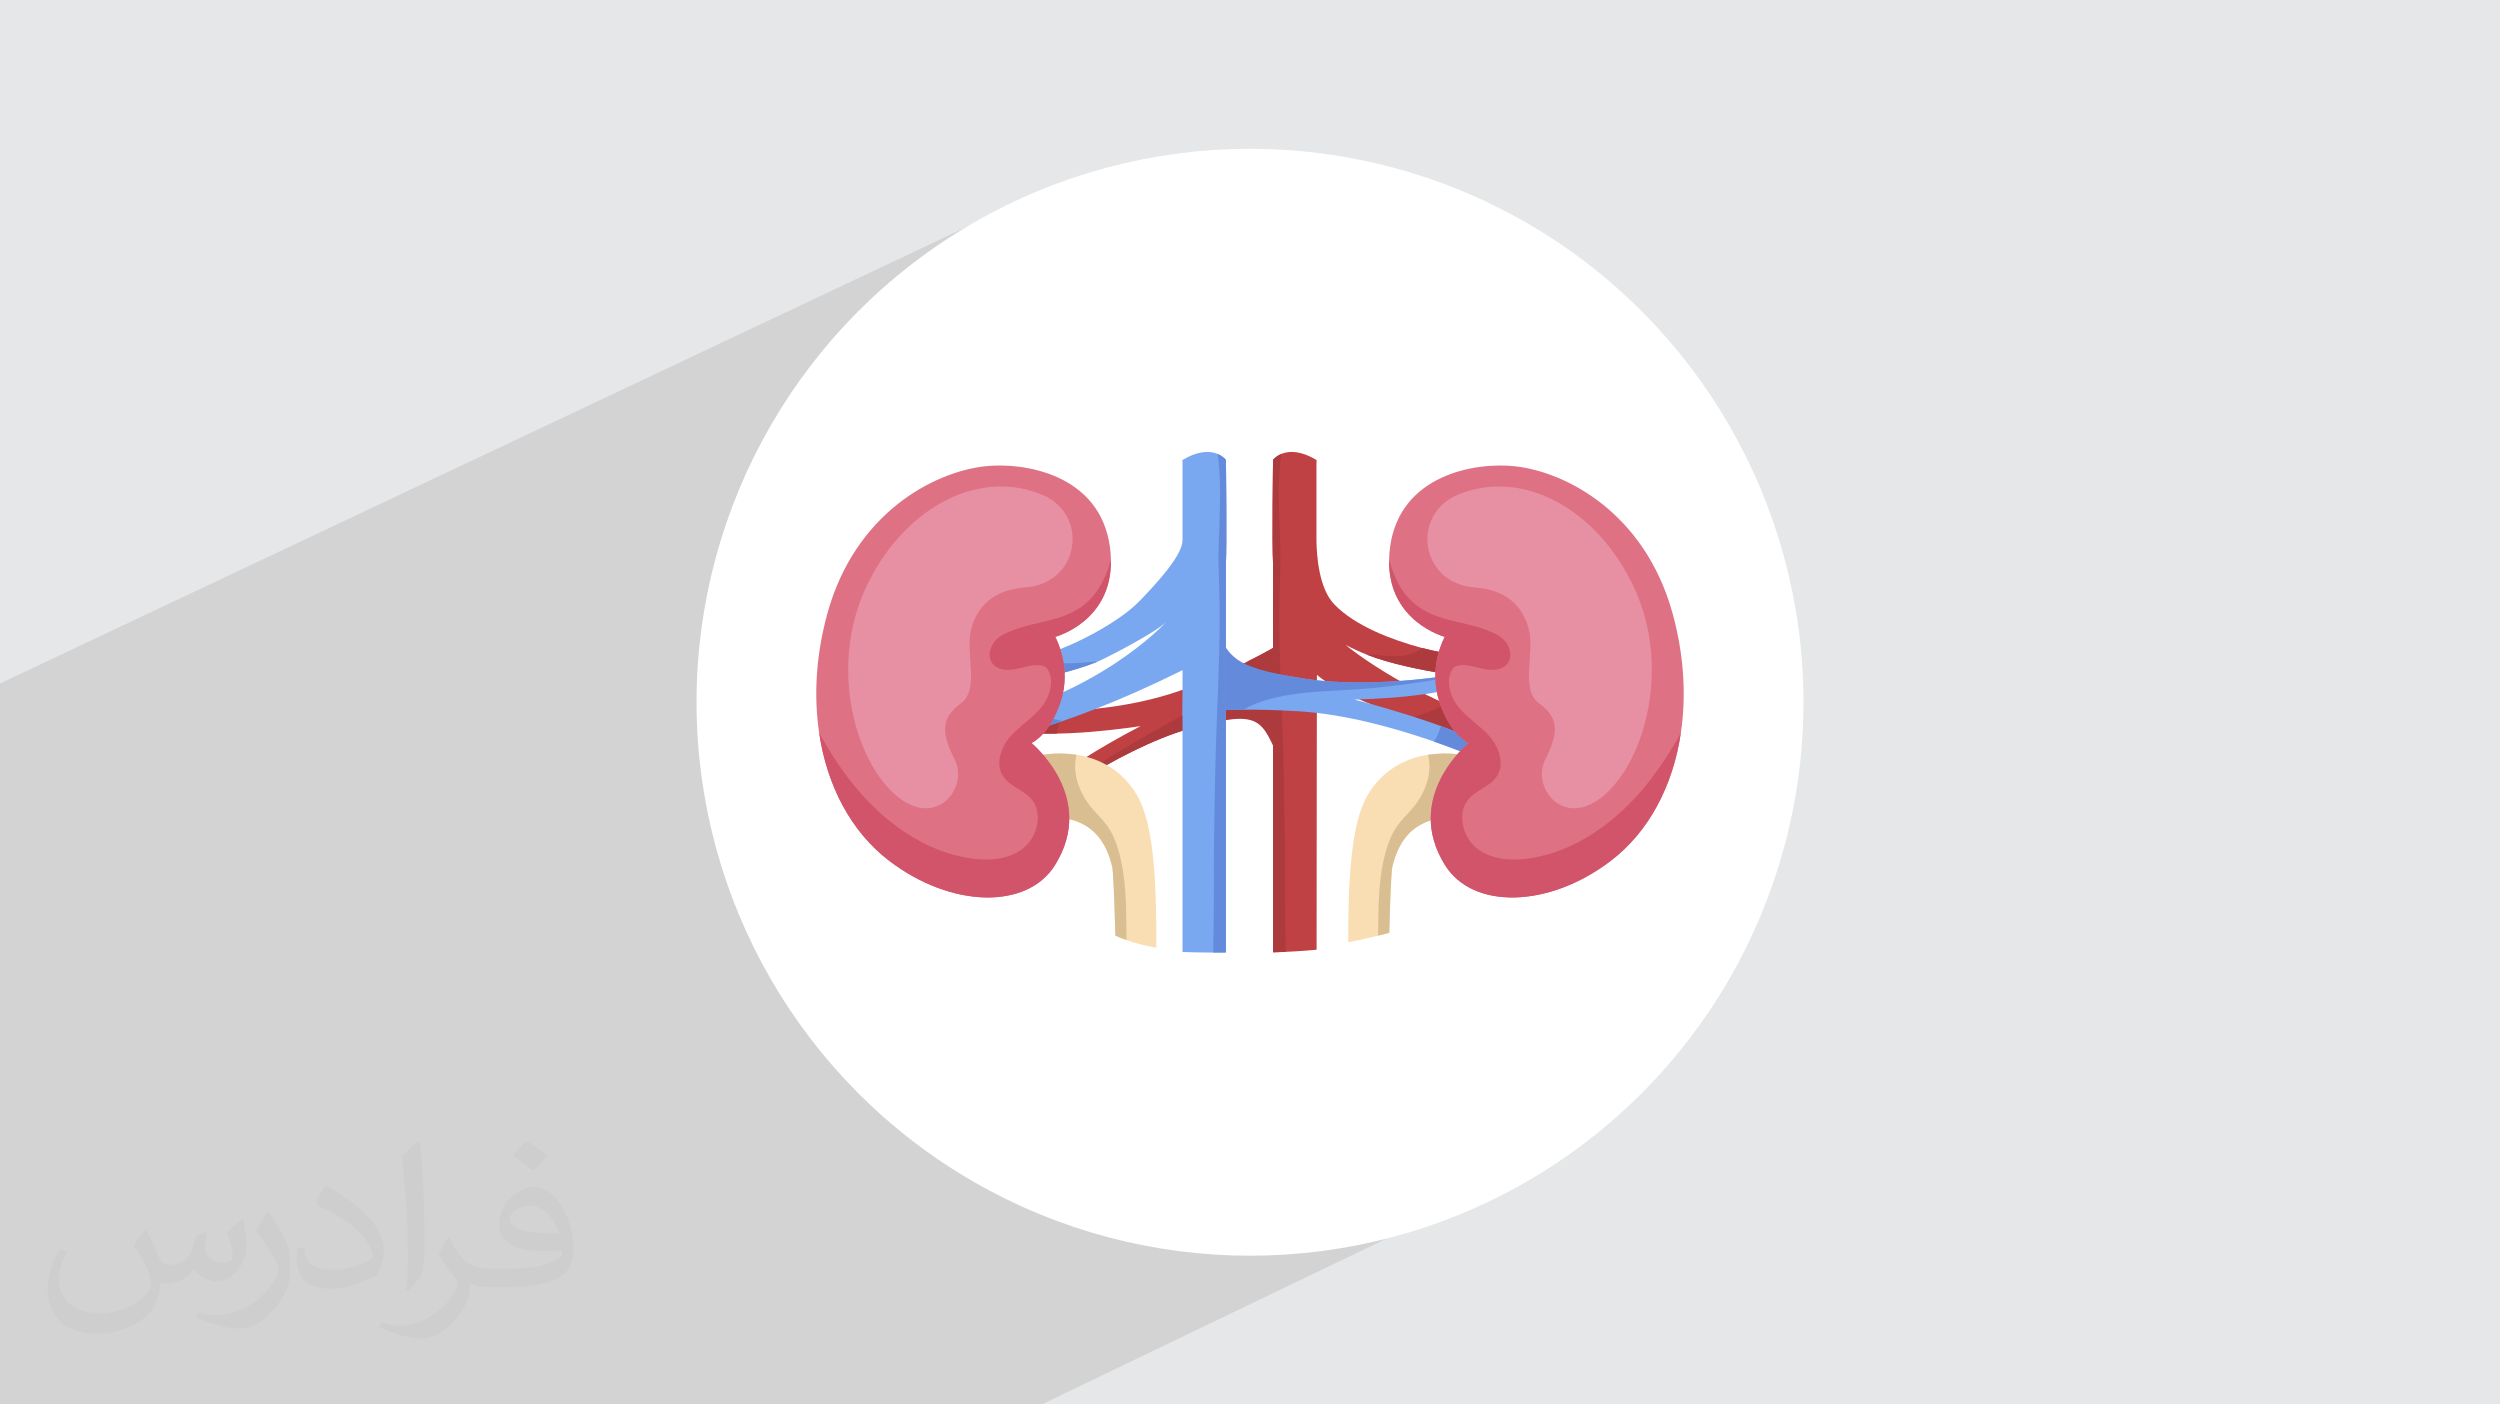 <?xml version="1.0" encoding="UTF-8"?>
<!DOCTYPE svg PUBLIC "-//W3C//DTD SVG 1.0//EN" "http://www.w3.org/TR/2001/REC-SVG-20010904/DTD/svg10.dtd">
<!-- Creator: CorelDRAW -->
<svg xmlns="http://www.w3.org/2000/svg" xml:space="preserve" width="94.192mm" height="52.917mm" version="1.0" style="shape-rendering:geometricPrecision; text-rendering:geometricPrecision; image-rendering:optimizeQuality; fill-rule:evenodd; clip-rule:evenodd"
viewBox="0 0 9404.92 5283.66"
 xmlns:xlink="http://www.w3.org/1999/xlink"
 xmlns:xodm="http://www.corel.com/coreldraw/odm/2003">
 <defs>
  <style type="text/css">
   <![CDATA[
    .fil3 {fill:white}
    .fil9 {fill:#648BDB;fill-rule:nonzero}
    .fil8 {fill:#79A8F1;fill-rule:nonzero}
    .fil5 {fill:#AD3B3D;fill-rule:nonzero}
    .fil4 {fill:#C04144;fill-rule:nonzero}
    .fil12 {fill:#D1546A;fill-rule:nonzero}
    .fil7 {fill:#D9BE92;fill-rule:nonzero}
    .fil10 {fill:#DF7185;fill-rule:nonzero}
    .fil11 {fill:#E890A3;fill-rule:nonzero}
    .fil6 {fill:#F9DDB3;fill-rule:nonzero}
    .fil2 {fill:#373435;fill-opacity:0.031}
    .fil1 {fill:#2B2A29;fill-opacity:0.102}
    .fil0 {fill:#E6E7E8}
   ]]>
  </style>
 </defs>
 <g id="Layer_x0020_1">
  <polygon class="fil0" points="-0,0 9404.92,0 9404.92,5283.66 -0,5283.66 "/>
  <polygon class="fil1" points="5558.94,3570.18 5957.14,4303.57 3917.97,5283.66 -0,5283.66 -0,2571.17 4007.12,678.67 "/>
  <path class="fil2" d="M548.54 4627.69c17.95,27.21 29.6,53.36 40.96,82.43 8.45,16.91 12.93,48.09 52.57,48.09 11.61,0 28.28,-3.42 43.06,-11.61 16.63,-8.73 29.32,-21.94 35.94,-42l15.85 -53.36 38.57 -19.02 2.64 2.64c-5.27,20.09 -6.59,39.36 -6.59,54.43 0,44.63 38.57,61.56 69.22,61.56 17.95,0 34.09,-8.73 34.09,-25.11 0,-21.13 -8.98,-57.06 -20.62,-89.29 17.95,-17.95 35.94,-35.94 56.53,-50.47l3.17 1.6c8.98,38.04 14,75.56 14,100.66 0,24.57 -10.83,51.79 -19.81,69.49 -18.49,34.87 -51.25,62.62 -90.87,62.62 -30.1,0 -63.65,-15.07 -86.66,-43.06l-1.32 0c-21.66,26.96 -55.22,51.25 -108.86,51.25l-16.63 0c-2.64,35.41 -10.29,60.49 -21.94,82.95 -31.95,62.34 -126.81,106.47 -216.1,106.47 -124.17,0 -186.51,-71.59 -186.51,-166.96 0,-58.91 19.27,-113.6 48.88,-152.42l24.29 10.04c-18.49,35.41 -30.91,68.68 -30.91,101.45 0,89.29 72.66,131.83 156.4,131.83 77.68,0 173.83,-49.41 191.28,-106.72 -6.59,-62.62 -30.1,-91.93 -66.04,-148.99 10.83,-19.02 24.83,-38.04 42.28,-58.38l3.17 0 0 0 0 0 -0.02 -0.09zm1432.13 -336.04c26.15,16.39 51.79,35.66 76.87,57.85 -14,19.81 -31.45,37.79 -53.11,53.64 -25.11,-20.34 -50.19,-37.79 -75.84,-56.27 17.42,-19.55 34.62,-38.29 52.04,-55.22l0 0 0 0 0 0 0 0 0 0 0.03 0zm13.47 244.11c-42.28,0 -76.87,27.75 -76.87,48.34 0,44.13 84.53,57.85 185.72,57.31 -12.68,-51.79 -57.06,-105.68 -108.86,-105.68l0.01 0.03zm-94.86 236.19c54.96,0 103.04,-1.6 139.74,-10.83 40.96,-10.29 75.56,-30.91 75.56,-45.17 0,-3.7 0,-8.19 -1.32,-11.89 -22.98,2.11 -49.41,2.11 -72.38,2.11 -74.49,0 -131.55,-16.91 -154.02,-58.66 -5.55,-11.61 -9.51,-24.57 -9.51,-39.36 0,-40.43 17.42,-79.79 48.09,-107 25.61,-22.45 53.89,-36.44 82.67,-36.44 52.04,0 93.51,41.75 122.57,107.54 15.85,35.94 26.68,77.4 26.68,129.72 0,34.87 -9.51,64.19 -31.17,85.85 -40.43,39.11 -114.92,53.89 -229.04,53.89l-51.79 0 0 0 -13.47 0c-28.28,0 -48.62,-5.02 -64.72,-17.42l-2.64 0c0.79,6.59 1.32,12.93 1.32,19.02 0,25.61 -8.45,58.38 -25.61,84.53 -50.72,75.3 -105.68,108.04 -153.24,108.04 -48.09,0 -107,-18.49 -160.11,-42.54l9.51 -18.49c17.17,7.13 40.96,11.89 73.7,11.89 85.85,0 198.66,-82.43 212.66,-163 -3.17,-6.59 -8.98,-15.32 -17.17,-24.57 -25.11,-29.85 -40.96,-54.68 -55.75,-80.83 12.68,-25.11 24.29,-45.17 35.13,-63.4l4.49 -0.53c36.72,74.77 69.99,117.55 144.23,117.55l11.61 0 0 0 53.89 0 0 0 0 0 0 0 0 0 0 0 0.09 0.01zm-371.98 79c6.34,-34.34 6.87,-72.91 6.87,-108.86l0 -53.36c0,-99.6 -12.68,-244.36 -22.98,-338.68 17.95,-19.27 43.06,-42 62.87,-57.31l5.81 1.6c13.47,118.62 16.63,256 16.63,383.06 0,33.3 -1.32,65.79 -4.49,89.55 -1.85,30.1 -19.27,52.83 -56.53,87.7l-8.19 -3.7zm-382.8 -157.19c1.85,46.77 24.83,83.49 105.15,83.49 49.93,0 92.19,-12.93 138.96,-35.13 8.45,-3.7 12.93,-8.73 12.93,-12.93 0,-29.32 -22.45,-68.15 -60.23,-103.55 -36.72,-33.3 -85.34,-62.62 -130.76,-82.18 -15.6,-6.59 -20.62,-13.47 -20.62,-20.09 0,-13.47 17.95,-41.75 32.77,-62.09l5.02 -0.53c52.04,27.21 110.17,67.64 153.24,112.53 39.11,41.47 63.4,83.49 63.4,129.19 0,33.81 -10.29,65.51 -26.96,95.11 -57.06,28.79 -117.83,50.72 -178.06,50.72 -73.17,0 -123.1,-34.34 -123.1,-114.92 0,-8.73 0,-22.19 3.17,-39.64l25.11 0 0 0 0 0 0 0 0 0 0 0 -0.02 0zm-132.37 -132.9l45.45 73.45c16.63,27.21 32.23,56.81 32.23,103.55l0 59.7c0,48.34 -30.91,100.13 -80.83,151.38 -39.11,34.62 -73.7,49.41 -105.68,49.41 -47.55,0 -101.98,-14.79 -164.85,-41.75l7.13 -18.49c19.81,5.27 42.79,9.77 71.06,9.77 90.36,-0.53 182.8,-66.57 225.08,-147.15 5.02,-9.26 6.87,-17.95 6.87,-24.04 0,-9.26 -5.02,-19.55 -8.98,-28.79 -22.98,-43.31 -48.62,-82.95 -76.87,-119.68 14.79,-23.25 29.6,-45.7 45.7,-67.9l3.7 0.53 0 0 0 0 0 0 0 0 0 0 -0.02 0.01z"/>
  <circle class="fil3" cx="4702.46" cy="2641.83" r="2082.1"/>
  <g id="_1544321321488">
   <path class="fil4" d="M4818.91 2682.72c-83.71,-7.28 -131.88,-1.42 -344.01,58.41 -277.16,78.2 -615.61,332.45 -615.61,332.45l2.71 -52.21c0,0 91.74,-113.74 429.05,-289.97 0,0 -336.28,54.23 -502.28,13.6l-2.32 -75.54c0,0 377.01,43.09 706.77,-91.55 157.09,-64.14 260.32,-118.44 325.71,-157.8l0 262.61 -0.02 0z"/>
   <path class="fil5" d="M3950.87 3009.12c5.86,-27.71 13.05,-55.56 21.57,-83.43 -81.98,60.8 -110.42,95.65 -110.42,95.65l-2.71 52.21c-0.01,0.03 35.15,-26.31 91.56,-64.42z"/>
   <path class="fil5" d="M4000.27 2674.78c-126.83,4.57 -213.81,-5.32 -213.81,-5.32l2.33 75.54c51.03,12.49 118.16,16.01 186.64,14.89 5.64,-28.23 13.51,-56.65 24.84,-85.1z"/>
   <path class="fil5" d="M4818.91 2859.36l-1.44 7.42c-73.39,-155.91 -65.41,-203.83 -342.56,-125.63 -277.16,78.18 -615.61,332.44 -615.61,332.44l0.2 -3.75c28.05,-23.41 56.95,-43.88 85.88,-65.06 107.39,-78.61 215.63,-150.37 325.04,-214.07 140.06,-81.55 301.48,-154.67 424.83,-303.34 51.35,-25.54 91.96,-48.12 123.68,-67.19l-0.02 439.19z"/>
   <path class="fil4" d="M5701.81 2731.53c-352.27,-72.56 -637.78,-302.14 -639.79,-305.73 25.88,14.06 53.2,26.53 81.31,37.55 172.49,67.93 485.8,97.19 485.8,97.19 28.22,-15.52 28.22,-68.46 28.22,-68.46 0,0 -1.46,-0.26 -4.14,-0.53 -18.37,-2.52 -211.64,-29 -303.58,-53.8 -114.13,-30.93 -251.88,-82.67 -330.38,-164.52 -57.32,-59.7 -66.03,-181.65 -66.76,-240.27l0 -286.33c0.13,-10.04 0.45,-15.97 0.45,-15.97 -0.15,-0.09 -0.3,-0.18 -0.45,-0.26l0 -0.46 -0.79 0.02c-111.96,-66.53 -161.54,-1.08 -162.35,0l-0.06 0 0 0.27c-0.17,1.81 -4.61,320.63 0,390.86l0 1461.51c54.66,-1.42 109.27,-4.61 163.72,-9.73 0.39,-480.42 0.92,-1034.34 1.26,-1034.04 162.39,138.79 703.09,269.09 703.09,269.09 65.84,-15.25 44.46,-76.41 44.46,-76.41z"/>
   <path class="fil5" d="M5701.81 2731.53c-93.16,-19.18 -181.58,-49.41 -261.38,-83.47 -41.68,21.76 -97,43.86 -143.22,54.29 178.6,65.46 360.14,105.61 360.14,105.61 65.86,-15.26 44.46,-76.42 44.46,-76.42z"/>
   <path class="fil5" d="M4789.28 3582.61c15.92,-0.4 31.86,-0.99 47.77,-1.72 -3.85,-173.58 -1.6,-332.92 -2.64,-395.06 -2.7,-163.2 -4.84,-326.43 -11.35,-489.53 -6.5,-163.15 -13.54,-324.65 -8.5,-488.05 4.41,-143.37 3.29,-104.79 -1.33,-248.11 -2.95,-91.38 -4.36,-160.86 6.74,-252.29 -20.45,8.67 -30.33,21.64 -30.69,22.11l-0.07 0 0 0.27c-0.17,1.81 -4.61,320.63 0,390.86l0 1461.53 0.07 0z"/>
   <path class="fil5" d="M5657.35 2492.09c0,0 0,52.94 -28.22,68.46 0,0 -313.32,-29.25 -485.8,-97.19 1.91,-1.34 3.48,-2.13 4.38,-2.13 65.29,3.71 150.42,22.15 201.92,-23.48 91.95,24.81 285.21,51.27 303.58,53.8 2.68,0.27 4.13,0.55 4.13,0.55z"/>
   <path class="fil6" d="M5226.32 3509.15c3.54,-130.11 7.45,-231.06 11.78,-248.98 41.54,-172.45 160.17,-197.43 308.45,-184.94 0,0 56.87,-167.35 -30.32,-232.64 0,0 -242.52,-58.37 -367.07,141.67 -55.01,88.33 -77.1,248.31 -77.1,544.94l0 15.39c51.81,-9.89 103.3,-21.71 154.27,-35.43z"/>
   <path class="fil7" d="M5226.32 3509.15c3.54,-130.11 7.47,-231.06 11.78,-248.98 41.54,-172.45 160.17,-197.43 308.45,-184.94 0,0 56.87,-167.35 -30.32,-232.64 0,0 -64.42,-15.43 -143.87,-3.09 15.15,63.16 -5.04,125.88 -39.7,177.04 -25.71,37.96 -62.15,65.39 -85.74,105.11 -21.76,36.65 -34.72,79.75 -43.62,122.71 -18.6,89.87 -17.81,183.59 -18.88,275.46 0,0.04 0,0.11 0,0.15 13.98,-3.46 27.96,-7.08 41.91,-10.83z"/>
   <path class="fil8" d="M4453.43 2422.34c167.78,75.03 164.85,85.09 451.16,130.24 286.33,45.15 635.93,-26.46 635.93,-26.46l-2.79 40.65c0,0 -94.77,55.19 -443.2,64.98 0,0 347.37,87.26 518.83,184.13l2.39 61.2c0,0 -389.46,-180.76 -730.09,-201.28 -338.86,-20.4 -437.06,16.02 -437.06,16.02l4.83 -269.48z"/>
   <path class="fil9" d="M5462.34 2542.02c-5.45,19.85 -12.19,39.3 -20.11,58.25 76.48,-16.72 103.05,-33.53 103.05,-33.53l2.52 -40.64c-0.01,0.01 -32.8,7.4 -85.46,15.92z"/>
   <path class="fil9" d="M5394.89 2789.85c131.01,45.58 220.87,87.26 220.87,87.26l-2.39 -61.21c-52.73,-29.78 -122.05,-58.65 -192.8,-84.33 -5.86,20.32 -13.99,39.96 -25.68,58.28z"/>
   <path class="fil9" d="M5451.61 2547.67c-110.92,21.09 -222.75,36.34 -335.74,44.76 -144.68,10.75 -311.41,6.45 -438.86,77.28 -172.48,1.46 -228.38,22.13 -228.38,22.13l102.09 -372.56c75.83,152.99 67.58,188.15 353.88,233.32 286.32,45.16 635.93,-26.45 635.93,-26.45l-0.2 2.92c-28.97,7.78 -58.84,12.91 -88.72,18.6z"/>
   <path class="fil8" d="M4448.62 2520.35l0 1061.12c34.49,1.26 69.02,1.69 103.53,1.97 19.89,0.17 39.77,0.03 59.65,-0.26l0 -1462.11c4.62,-70.23 0.17,-389.07 0,-390.86l0 -0.27 -0.06 0c-0.8,-1.08 -50.37,-66.53 -162.35,0l-0.78 0 0 0.45c-0.16,0.09 -0.3,0.17 -0.46,0.26 0,0 0.33,5.92 0.46,15.98l0 286.32c-0.71,58.61 -102.64,166.69 -159.97,226.39 -78.5,81.85 -255.26,174.85 -369.4,205.75 -91.95,24.8 -168.54,36.09 -186.92,38.6 -2.69,0.26 -4.14,0.54 -4.14,0.54 0,0 0,52.94 28.22,68.46 0,0 196.66,-14.06 369.14,-82.01 28.11,-11 221.36,-110.43 260.25,-150 -1.76,3.14 -260.25,285.36 -752.12,381.16 0,0 -21.4,61.16 44.46,76.41 0,0 290.45,-38.21 768.67,-276.29 0.76,-0.33 1.21,-1.08 1.83,-1.61z"/>
   <path class="fil9" d="M3863.78 2659.13c-69.93,24.74 -146.57,46.46 -230.09,62.73 0,0 -21.4,61.17 44.46,76.42 0,0 115.18,-15.2 319.74,-85.8 -47.92,-9.14 -94.81,-25.82 -134.11,-53.35z"/>
   <path class="fil9" d="M4563.97 3583.47c15.95,0.06 31.89,-0.05 47.84,-0.26l0 -1462.11c4.61,-70.24 0.17,-389.08 0,-390.86l0 -0.28 -0.07 0c-0.34,-0.47 -10.21,-13.43 -30.67,-22.11 11.1,91.45 9.69,160.94 6.74,252.29 -4.58,143.33 -5.74,104.77 -1.33,248.12 5.05,163.39 -2,324.88 -8.5,488.05 -6.51,163.09 -8.65,326.33 -11.35,489.53 -1.01,62.45 1.29,223.05 -2.66,397.62z"/>
   <path class="fil9" d="M3728.18 2504.25c0,0 0,52.94 28.22,68.46 0,0 196.66,-14.06 369.14,-82 -1.91,-1.34 -3.48,-2.13 -4.35,-2.13 -65.3,3.71 -150.42,22.15 -201.94,-23.48 -91.95,24.81 -168.54,36.1 -186.92,38.61 -2.69,0.27 -4.14,0.54 -4.14,0.54z"/>
   <path class="fil6" d="M4183.95 3260.16c4.4,18.28 8.38,124.13 11.97,259.5 48.83,22.06 101.49,36.25 154.11,45.69l0 -36.17c0,-296.6 -22.1,-456.59 -77.1,-544.94 -124.55,-200.04 -367.07,-141.67 -367.07,-141.67 -87.22,65.29 -30.32,232.64 -30.32,232.64 148.27,-12.49 266.91,12.51 308.42,184.94z"/>
   <path class="fil7" d="M4183.95 3260.16c4.4,18.28 8.38,124.13 11.97,259.5 13.67,6.18 27.65,11.73 41.83,16.74 -0.04,-8.31 -0.09,-14.02 -0.1,-16.57 -1.06,-91.87 -0.26,-185.59 -18.88,-275.46 -8.91,-42.96 -21.87,-86.06 -43.63,-122.71 -23.58,-39.72 -60,-67.15 -85.73,-105.11 -34.66,-51.16 -54.86,-113.88 -39.7,-177.04 -79.45,-12.34 -143.87,3.09 -143.87,3.09 -87.22,65.29 -30.33,232.64 -30.33,232.64 148.3,-12.49 266.94,12.49 308.45,184.94z"/>
   <path class="fil10" d="M6323.34 2757.06c-29.6,199.5 -120.28,371.93 -263.5,481.24 -233.6,178.4 -518.97,183.66 -623.38,16.74 -160.8,-256.66 88.29,-459.94 88.29,-459.94 0,0 -66.32,-26.22 -109.32,-153.14 -44.85,-131.98 19.77,-246.2 19.77,-246.2 0,0 -214.94,-56.74 -209.34,-291.28 0.11,-14.42 1.36,-29.53 3.35,-45.23 36.45,-275.23 323.55,-321.84 471.59,-305 193.68,22.13 487.2,177.26 591.1,552.22 43.04,155.3 52.46,309.62 31.45,450.58z"/>
   <path class="fil11" d="M5484.88 1860.98c-177.97,73.78 -143.35,333.43 62.34,348.7 120.95,9 179.58,71.31 202.76,151.72 27.01,93.74 -33.07,230.17 39.89,284.42 72.97,54.24 76.87,105.47 23.26,212.02 -53.61,106.56 72.51,266.48 225.68,130.25 153.16,-136.23 244.69,-483.46 109.19,-776.12 -135.51,-292.65 -416.66,-453.16 -663.13,-351z"/>
   <path class="fil12" d="M6323.34 2757.06c-29.6,199.5 -120.28,371.93 -263.5,481.24 -233.6,178.4 -518.97,183.66 -623.38,16.74 -160.8,-256.66 88.29,-459.94 88.29,-459.94 0,0 -66.32,-26.22 -109.32,-153.14 -44.85,-131.98 19.77,-246.2 19.77,-246.2 0,0 -214.94,-56.74 -209.34,-291.28 61.81,235.92 229.17,217.65 348.14,259.38 29.28,10.2 59.77,20.1 82.29,41.93 22.49,21.64 34.27,59.17 17.78,86.04 -19.42,31.47 -63.63,31.97 -98.78,23.51 -35.16,-8.45 -73.33,-21.67 -105.84,-5.48 -33.93,41.7 -17.17,107.3 16.48,149.16 33.83,41.83 80.89,69.74 116.49,109.75 35.82,40.15 58.39,102.25 30.81,148.59 -24.48,40.91 -77.94,52.71 -108.62,88.94 -44.39,52.55 -22.88,141.64 30.47,184.38 53.41,42.93 126.79,48.46 193.69,39.21 175.98,-24.21 331.82,-137.28 445.77,-278.32 48.92,-60.48 90.97,-126.06 128.8,-194.52z"/>
   <path class="fil10" d="M3081.58 2757.06c29.6,199.5 120.31,371.93 263.5,481.24 233.6,178.4 518.97,183.66 623.38,16.74 160.81,-256.66 -88.29,-459.94 -88.29,-459.94 0,0 66.32,-26.22 109.32,-153.14 44.85,-131.98 -19.77,-246.2 -19.77,-246.2 0,0 214.94,-56.74 209.34,-291.28 -0.1,-14.42 -1.36,-29.53 -3.34,-45.23 -36.46,-275.23 -323.56,-321.84 -471.59,-305 -193.69,22.13 -487.21,177.26 -591.11,552.22 -43.06,155.3 -52.49,309.62 -31.45,450.58z"/>
   <path class="fil11" d="M3920.04 1860.98c177.97,73.78 143.35,333.43 -62.35,348.7 -120.95,9 -179.57,71.31 -202.75,151.72 -27.02,93.74 33.07,230.17 -39.91,284.42 -72.99,54.25 -76.87,105.47 -23.26,212.02 53.6,106.56 -72.51,266.48 -225.68,130.25 -153.16,-136.23 -244.69,-483.46 -109.19,-776.12 135.51,-292.65 416.67,-453.16 663.15,-351z"/>
   <path class="fil12" d="M3081.58 2757.06c29.6,199.5 120.31,371.93 263.5,481.24 233.6,178.4 518.97,183.66 623.38,16.74 160.81,-256.66 -88.29,-459.94 -88.29,-459.94 0,0 66.32,-26.22 109.32,-153.14 44.85,-131.98 -19.77,-246.2 -19.77,-246.2 0,0 214.94,-56.74 209.34,-291.28 -61.81,235.92 -229.17,217.65 -348.14,259.38 -29.28,10.2 -59.77,20.1 -82.28,41.93 -22.48,21.64 -34.28,59.17 -17.79,86.04 19.42,31.47 63.63,31.97 98.78,23.51 35.16,-8.45 73.34,-21.67 105.84,-5.48 33.93,41.7 17.17,107.3 -16.48,149.16 -33.83,41.83 -80.89,69.74 -116.49,109.75 -35.82,40.15 -58.39,102.25 -30.81,148.59 24.49,40.91 77.95,52.71 108.62,88.94 44.4,52.55 22.88,141.64 -30.47,184.38 -53.39,42.93 -126.79,48.46 -193.68,39.21 -175.99,-24.21 -331.83,-137.28 -445.78,-278.32 -48.94,-60.48 -90.99,-126.06 -128.8,-194.52z"/>
  </g>
 </g>
</svg>
